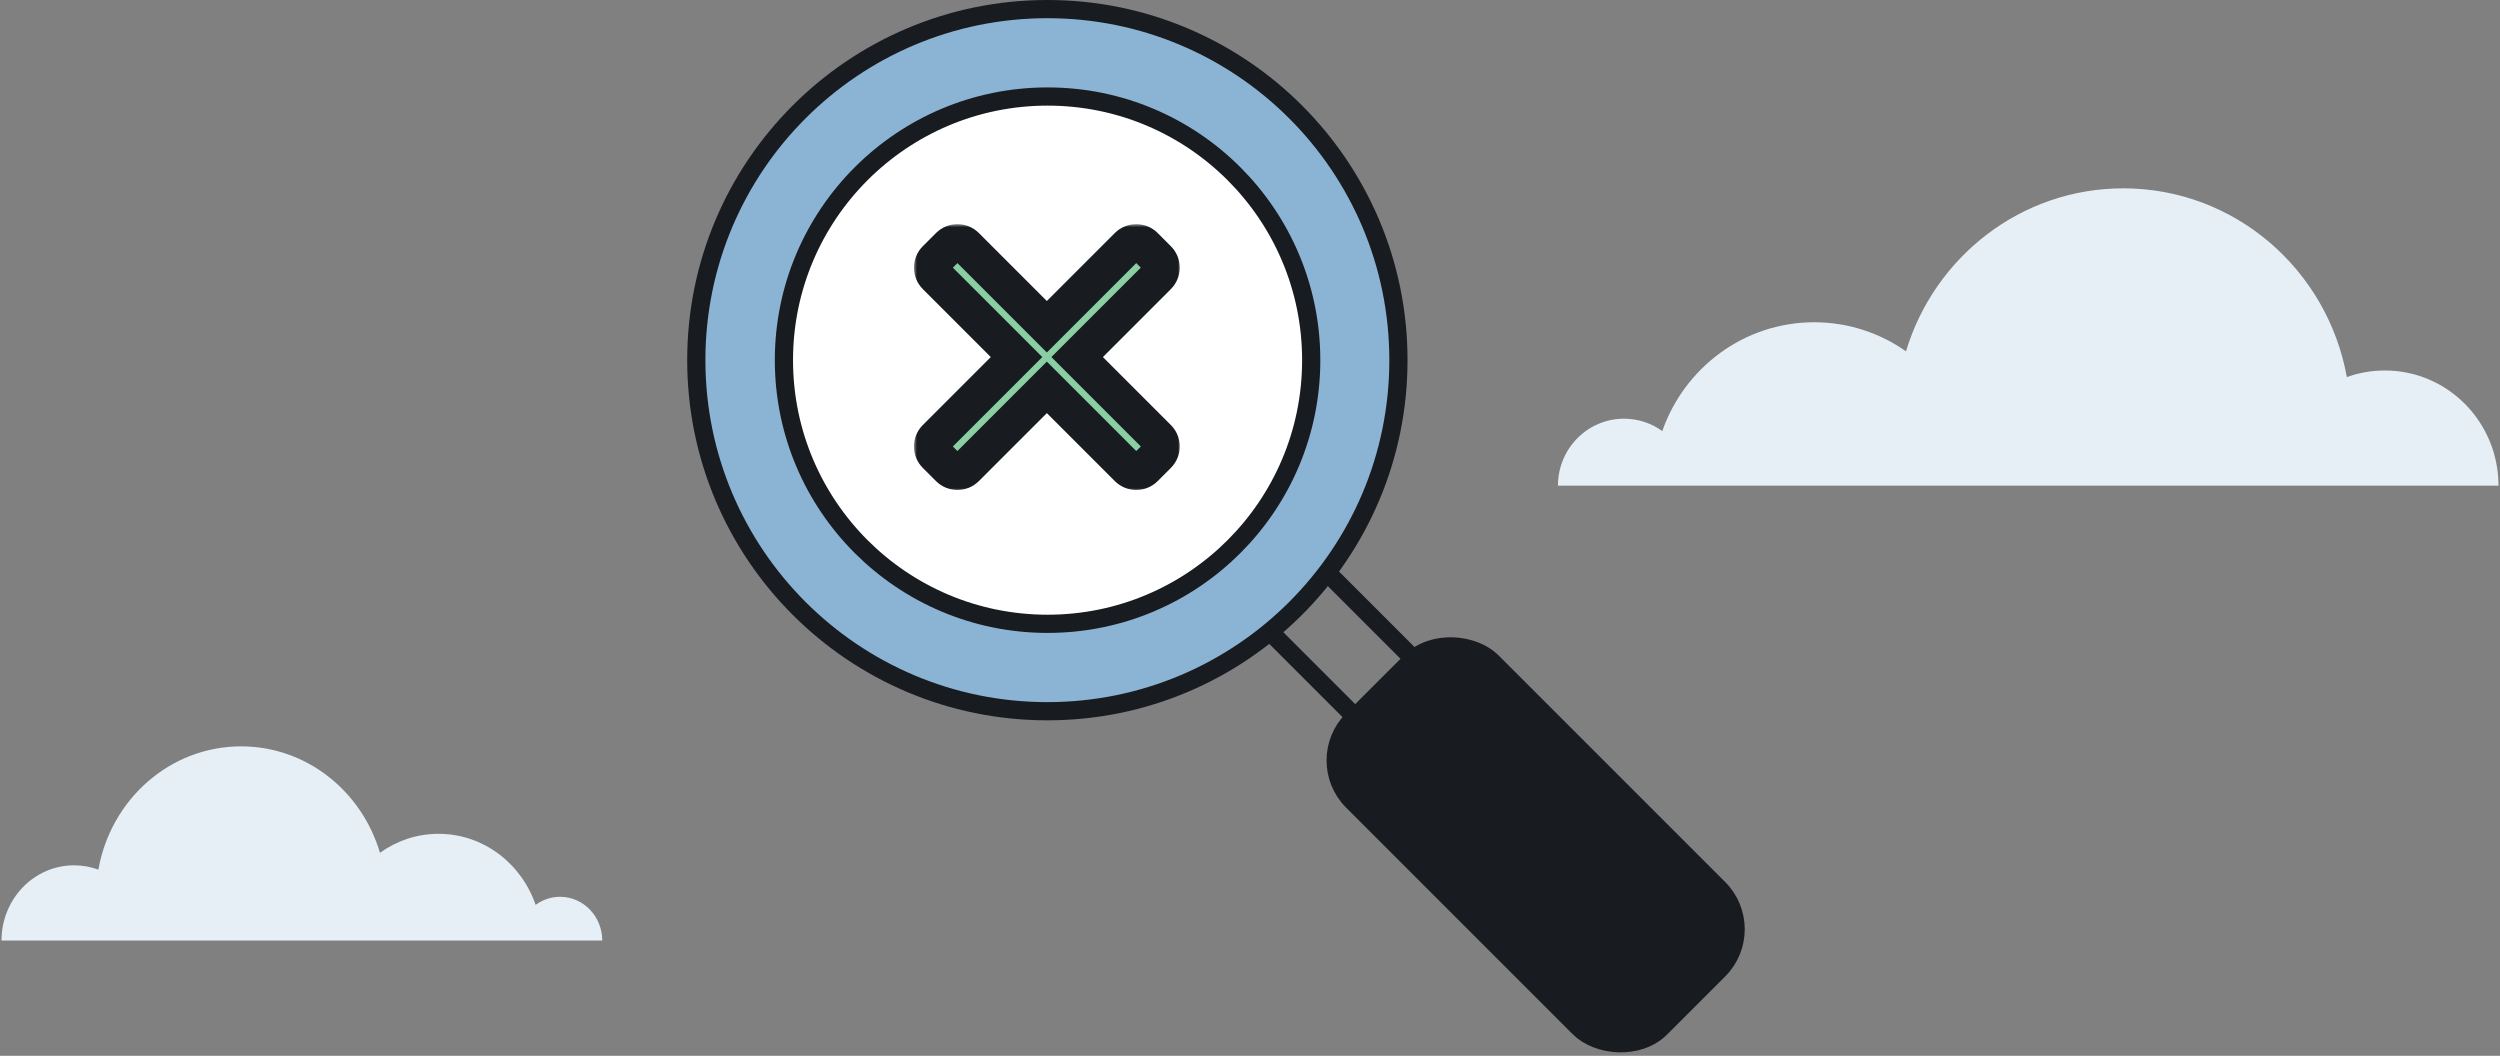 <svg width="412" height="174" viewBox="0 0 412 174" fill="none" xmlns="http://www.w3.org/2000/svg">
    <rect x="0" y="0" width="412" height="174" fill="#808080" stroke="none"/>
    <path
        d="M92.298 147.793C96.138 147.793 99.25 151.02 99.25 155H0.25C0.25 148.154 5.603 142.604 12.208 142.604C13.612 142.604 14.96 142.854 16.212 143.316C18.245 131.76 28.005 123 39.739 123C50.514 123 59.624 130.387 62.616 140.542C65.358 138.57 68.686 137.414 72.275 137.414C79.657 137.414 85.936 142.302 88.269 149.125C89.405 148.286 90.796 147.793 92.298 147.793Z"
        fill="#E6EFF6" />
    <path
        d="M267.635 69.001C261.623 69.001 256.75 73.942 256.75 80.037H411.75C411.75 69.554 403.369 61.055 393.028 61.055C390.829 61.055 388.718 61.439 386.759 62.145C383.575 44.451 368.296 31.037 349.924 31.037C333.054 31.037 318.79 42.348 314.106 57.899C309.814 54.879 304.602 53.109 298.983 53.109C287.427 53.109 277.594 60.593 273.943 71.041C272.164 69.757 269.985 69.001 267.635 69.001Z"
        fill="#E6EFF6" />
    <path
        d="M230.461 59.355C230.461 27.403 204.558 1.5 172.605 1.5C140.653 1.5 114.75 27.403 114.75 59.355C114.75 91.308 140.653 117.211 172.605 117.211C204.558 117.211 230.461 91.308 230.461 59.355Z"
        fill="#8BB3D4" stroke="#181B20" stroke-width="3" />
    <circle cx="172.64" cy="59.356" r="43.449" transform="rotate(-90 172.64 59.356)" fill="white"
        stroke="#181B20" stroke-width="3" />
    <line x1="208.822" y1="103.639" x2="224.403" y2="119.219" stroke="#181B20" stroke-width="3" />
    <line x1="218.41" y1="94.051" x2="233.99" y2="109.631" stroke="#181B20" stroke-width="3" />
    <rect x="216.181" y="125.318" width="32.506" height="71.847" rx="9.5"
        transform="rotate(-45 216.181 125.318)" fill="#181B20" stroke="#181B20" stroke-width="3" />
    <mask id="path-8-outside-1_3561_52195" maskUnits="userSpaceOnUse" x="150.617" y="36.942"
        width="44" height="44" fill="black">
        <rect fill="white" x="150.617" y="36.942" width="44" height="44" />
        <path fill-rule="evenodd" clip-rule="evenodd"
            d="M190.836 74.993C191.617 74.212 191.617 72.946 190.836 72.165L177.514 58.843L190.834 45.523C191.615 44.742 191.615 43.476 190.834 42.695L188.668 40.528C187.887 39.747 186.62 39.747 185.839 40.528L172.519 53.848L159.199 40.528C158.418 39.747 157.152 39.747 156.371 40.528L154.204 42.695C153.423 43.476 153.423 44.742 154.204 45.523L167.524 58.843L154.202 72.165C153.421 72.946 153.421 74.212 154.202 74.993L156.369 77.16C157.15 77.941 158.416 77.941 159.197 77.16L172.519 63.838L185.841 77.16C186.622 77.941 187.888 77.941 188.67 77.16L190.836 74.993Z" />
    </mask>
    <path fill-rule="evenodd" clip-rule="evenodd"
        d="M190.836 74.993C191.617 74.212 191.617 72.946 190.836 72.165L177.514 58.843L190.834 45.523C191.615 44.742 191.615 43.476 190.834 42.695L188.668 40.528C187.887 39.747 186.62 39.747 185.839 40.528L172.519 53.848L159.199 40.528C158.418 39.747 157.152 39.747 156.371 40.528L154.204 42.695C153.423 43.476 153.423 44.742 154.204 45.523L167.524 58.843L154.202 72.165C153.421 72.946 153.421 74.212 154.202 74.993L156.369 77.16C157.15 77.941 158.416 77.941 159.197 77.16L172.519 63.838L185.841 77.16C186.622 77.941 187.888 77.941 188.67 77.16L190.836 74.993Z"
        fill="#8ACFA4" />
    <path
        d="M190.836 72.165L188.715 74.286L190.836 72.165ZM177.514 58.843L175.393 56.722L173.272 58.843L175.393 60.965L177.514 58.843ZM190.834 45.523L192.956 47.645V47.645L190.834 45.523ZM190.834 42.695L192.956 40.573V40.573L190.834 42.695ZM188.668 40.528L190.789 38.407L190.789 38.407L188.668 40.528ZM185.839 40.528L187.961 42.65V42.65L185.839 40.528ZM172.519 53.848L170.398 55.969L172.519 58.091L174.641 55.969L172.519 53.848ZM159.199 40.528L161.321 38.407L161.321 38.407L159.199 40.528ZM156.371 40.528L158.492 42.65L156.371 40.528ZM154.204 42.695L152.083 40.573L152.083 40.573L154.204 42.695ZM154.204 45.523L156.326 43.402L156.326 43.402L154.204 45.523ZM167.524 58.843L169.646 60.965L171.767 58.843L169.646 56.722L167.524 58.843ZM154.202 72.165L156.324 74.286H156.324L154.202 72.165ZM154.202 74.993L156.324 72.872H156.324L154.202 74.993ZM156.369 77.16L154.248 79.281L154.248 79.281L156.369 77.16ZM159.197 77.16L161.319 79.281H161.319L159.197 77.16ZM172.519 63.838L174.641 61.717L172.519 59.596L170.398 61.717L172.519 63.838ZM185.841 77.16L183.72 79.281H183.72L185.841 77.16ZM188.715 74.286C188.324 73.896 188.324 73.263 188.715 72.872L192.957 77.115C194.91 75.162 194.91 71.996 192.957 70.044L188.715 74.286ZM175.393 60.965L188.715 74.286L192.957 70.044L179.636 56.722L175.393 60.965ZM188.713 43.402L175.393 56.722L179.636 60.965L192.956 47.645L188.713 43.402ZM188.713 44.816C188.322 44.426 188.322 43.792 188.713 43.402L192.956 47.645C194.908 45.692 194.908 42.526 192.956 40.573L188.713 44.816ZM186.546 42.65L188.713 44.816L192.956 40.573L190.789 38.407L186.546 42.65ZM187.961 42.65C187.57 43.04 186.937 43.04 186.546 42.65L190.789 38.407C188.836 36.454 185.671 36.454 183.718 38.407L187.961 42.65ZM174.641 55.969L187.961 42.65L183.718 38.407L170.398 51.727L174.641 55.969ZM157.078 42.65L170.398 55.969L174.641 51.727L161.321 38.407L157.078 42.65ZM158.492 42.65C158.102 43.04 157.468 43.04 157.078 42.65L161.321 38.407C159.368 36.454 156.202 36.454 154.25 38.407L158.492 42.65ZM156.326 44.816L158.492 42.65L154.25 38.407L152.083 40.573L156.326 44.816ZM156.326 43.402C156.716 43.792 156.716 44.425 156.326 44.816L152.083 40.573C150.13 42.526 150.13 45.692 152.083 47.644L156.326 43.402ZM169.646 56.722L156.326 43.402L152.083 47.644L165.403 60.965L169.646 56.722ZM156.324 74.286L169.646 60.965L165.403 56.722L152.081 70.044L156.324 74.286ZM156.324 72.872C156.714 73.263 156.714 73.896 156.324 74.286L152.081 70.044C150.129 71.996 150.129 75.162 152.081 77.115L156.324 72.872ZM158.49 75.039L156.324 72.872L152.081 77.115L154.248 79.281L158.49 75.039ZM157.076 75.039C157.467 74.648 158.1 74.648 158.49 75.039L154.248 79.281C156.2 81.234 159.366 81.234 161.319 79.281L157.076 75.039ZM170.398 61.717L157.076 75.039L161.319 79.281L174.641 65.959L170.398 61.717ZM187.962 75.039L174.641 61.717L170.398 65.959L183.72 79.281L187.962 75.039ZM186.548 75.039C186.939 74.648 187.572 74.648 187.962 75.039L183.72 79.281C185.672 81.234 188.838 81.234 190.791 79.281L186.548 75.039ZM188.715 72.872L186.548 75.039L190.791 79.281L192.957 77.115L188.715 72.872Z"
        fill="#181B20" mask="url(#path-8-outside-1_3561_52195)" />
</svg>